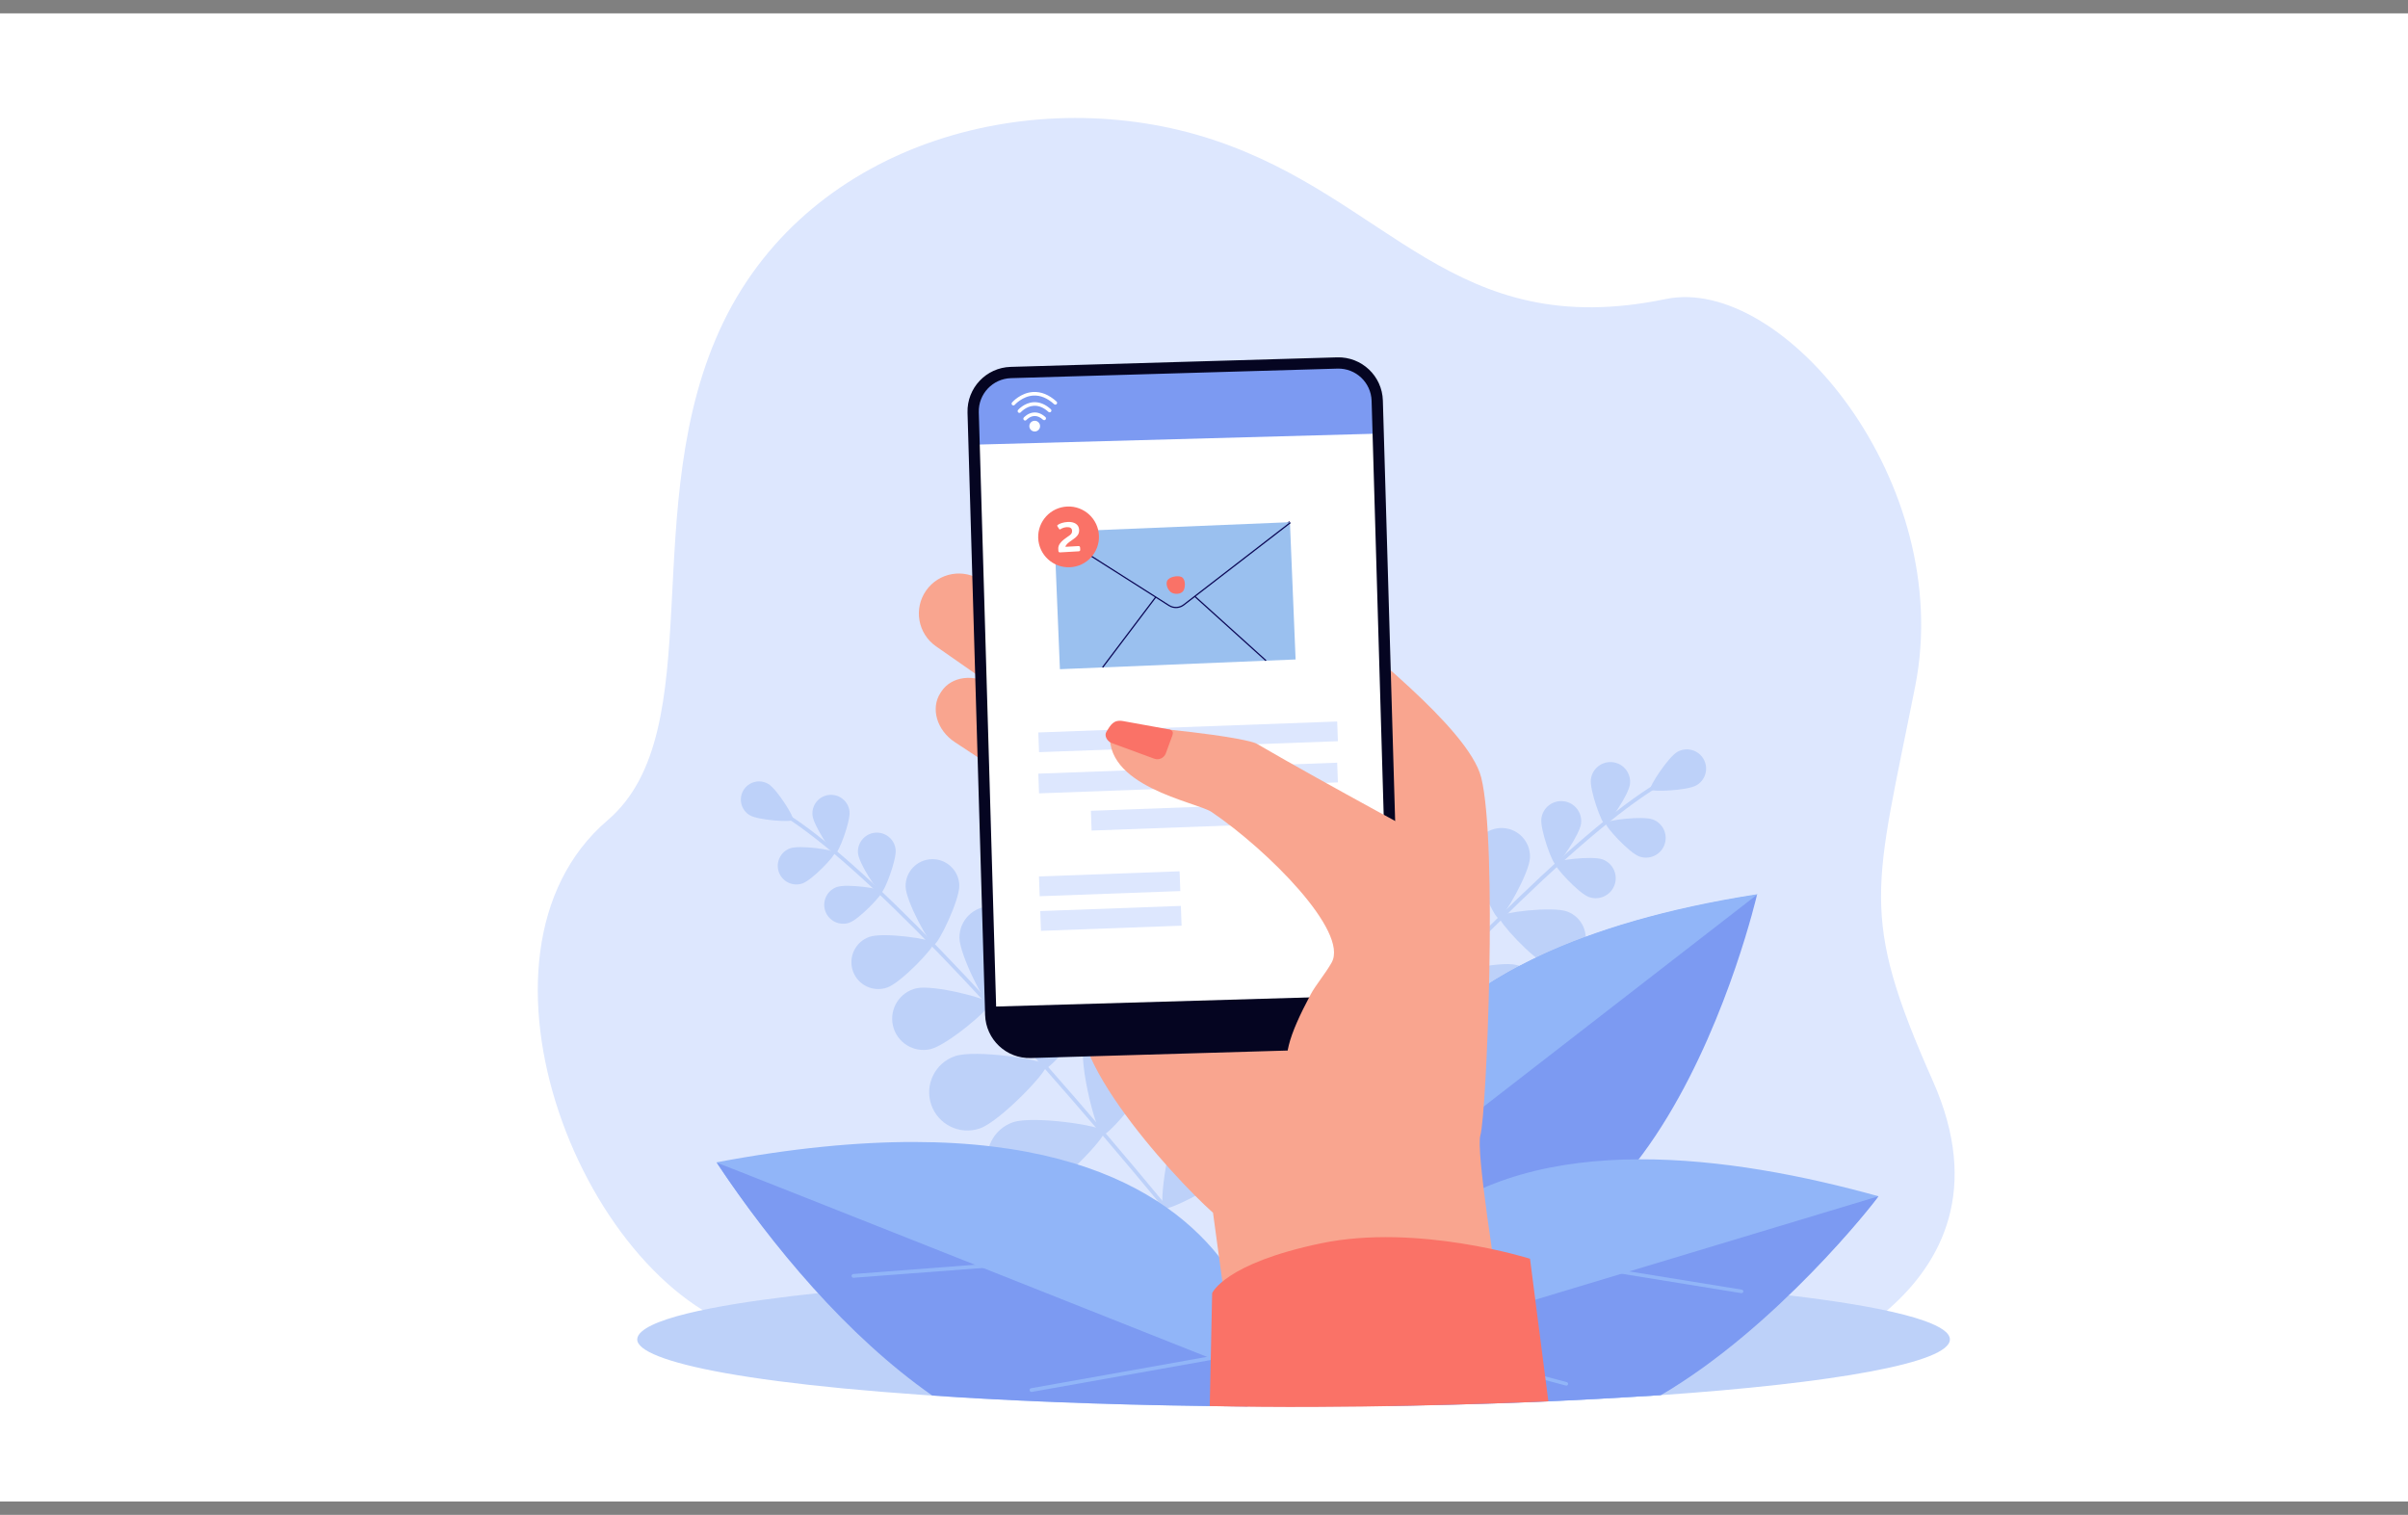 <svg width="302" height="190" viewBox="0 0 302 190" fill="none" xmlns="http://www.w3.org/2000/svg">
<rect x="0" y="0" width="302" height="190" fill="#808080" stroke="none"/>
<g clip-path="url(#clip0_2942_221108)">
<rect width="302" height="186.65" transform="translate(0 1.675)" fill="white"/>
<g clip-path="url(#clip1_2942_221108)">
<path d="M35.445 2.676H277.137V188.592H35.445V2.676Z" fill="white"/>
<path d="M222.517 172.171C222.517 172.171 254.499 162.782 242.412 135.583C233.067 114.557 235.161 111.533 240.197 86.064C245.234 60.594 223.674 34.446 208.903 37.507C182.155 43.049 174.317 24.873 152.158 17.535C129.999 10.197 101.797 17.535 90.718 40.414C79.638 63.293 89.307 91.682 76.203 102.88C56.399 119.805 73.433 162.135 95.091 167.315L222.518 172.172L222.517 172.171Z" fill="#DDE7FE"/>
<path d="M79.918 167.998C79.918 170.729 93.783 174.022 127.328 175.631C131.601 175.86 148.594 176.604 170.275 176.385C170.666 176.382 189.203 176.29 207.887 175.011C207.928 175.009 207.967 175.007 208.008 175.004C230.043 173.492 244.547 170.919 244.547 167.999C244.547 167.184 243.418 166.397 241.313 165.652C235.507 163.598 223.135 162.121 210.931 161.203C209.051 161.096 194.256 159.815 168.97 159.6C155.159 159.495 139.323 159.694 123.436 160.565C121.189 160.687 85.501 162.508 80.454 167.032C80.1 167.349 79.918 167.671 79.918 167.999V167.998Z" fill="#BDD1F9"/>
<path d="M146.229 151.585C146.242 151.578 146.255 151.569 146.268 151.559C146.366 151.477 146.38 151.331 146.298 151.232C124.93 125.415 108.031 107.954 98.717 102.063C98.509 101.932 98.361 101.838 98.296 101.785C98.197 101.704 98.051 101.718 97.969 101.817C97.888 101.916 97.902 102.062 98.001 102.144C98.087 102.215 98.231 102.306 98.469 102.456C107.743 108.32 124.603 125.748 145.941 151.527C146.013 151.614 146.134 151.635 146.229 151.584L146.229 151.585Z" fill="#BDD1F9"/>
<path d="M94.027 102.247C95.108 102.893 99.29 103.152 99.474 102.843C99.658 102.534 97.447 98.976 96.366 98.331C95.285 97.685 93.884 98.038 93.239 99.12C92.593 100.201 92.946 101.602 94.028 102.248L94.027 102.247Z" fill="#BDD1F9"/>
<path d="M101.902 102.275C102.041 103.556 104.404 107.132 104.769 107.093C105.135 107.053 106.681 103.056 106.542 101.774C106.404 100.493 105.253 99.567 103.972 99.705C102.691 99.844 101.764 100.994 101.902 102.275Z" fill="#BDD1F9"/>
<path d="M100.644 110.803C101.861 110.38 104.813 107.272 104.692 106.925C104.571 106.577 100.328 105.972 99.111 106.395C97.895 106.818 97.25 108.148 97.674 109.365C98.098 110.581 99.427 111.226 100.645 110.802L100.644 110.803Z" fill="#BDD1F9"/>
<path d="M120.327 117.588C120.327 119.751 123.623 126.145 124.24 126.145C124.857 126.145 128.159 119.755 128.16 117.592C128.161 115.429 126.408 113.675 124.245 113.674C122.082 113.673 120.327 115.426 120.327 117.589L120.327 117.588Z" fill="#BDD1F9"/>
<path d="M116.691 131.589C118.798 131.103 124.285 126.451 124.146 125.85C124.007 125.248 117.037 123.47 114.929 123.956C112.822 124.442 111.506 126.545 111.992 128.653C112.479 130.761 114.581 132.076 116.69 131.59L116.691 131.589Z" fill="#BDD1F9"/>
<path d="M128.628 122.796C128.044 125.378 130.258 133.898 130.995 134.064C131.732 134.23 137.395 127.492 137.979 124.909C138.562 122.328 136.942 119.761 134.361 119.178C131.779 118.594 129.213 120.214 128.629 122.796H128.628Z" fill="#BDD1F9"/>
<path d="M122.879 141.535C125.383 140.678 131.476 134.325 131.231 133.61C130.987 132.895 122.278 131.609 119.774 132.466C117.27 133.323 115.934 136.049 116.791 138.553C117.648 141.057 120.374 142.393 122.878 141.536L122.879 141.535Z" fill="#BDD1F9"/>
<path d="M135.905 131.085C135.322 133.667 137.535 142.187 138.272 142.353C139.009 142.519 144.672 135.781 145.256 133.198C145.84 130.616 144.219 128.05 141.638 127.467C139.057 126.883 136.49 128.503 135.906 131.085H135.905Z" fill="#BDD1F9"/>
<path d="M130.159 149.824C132.663 148.967 138.757 142.614 138.512 141.899C138.268 141.184 129.56 139.898 127.055 140.755C124.551 141.612 123.215 144.338 124.073 146.842C124.93 149.346 127.656 150.682 130.16 149.825L130.159 149.824Z" fill="#BDD1F9"/>
<path d="M148.04 140.235C146.517 142.4 145.318 151.12 145.937 151.555C146.555 151.99 154.358 147.916 155.88 145.751C157.404 143.586 156.883 140.596 154.718 139.073C152.553 137.549 149.564 138.07 148.04 140.235Z" fill="#BDD1F9"/>
<path d="M137.02 158.164C139.612 157.627 146.452 152.085 146.298 151.345C146.145 150.605 137.666 148.241 135.074 148.778C132.483 149.315 130.817 151.852 131.354 154.444C131.892 157.035 134.428 158.701 137.02 158.164Z" fill="#BDD1F9"/>
<path d="M107.612 107.057C107.753 108.358 110.154 111.991 110.526 111.951C110.897 111.911 112.467 107.85 112.327 106.548C112.187 105.247 111.017 104.305 109.716 104.446C108.414 104.586 107.473 105.755 107.613 107.057H107.612Z" fill="#BDD1F9"/>
<path d="M106.521 115.728C107.757 115.297 110.756 112.14 110.633 111.787C110.51 111.434 106.2 110.818 104.964 111.249C103.727 111.679 103.073 113.03 103.503 114.267C103.934 115.504 105.284 116.158 106.522 115.728H106.521Z" fill="#BDD1F9"/>
<path d="M113.578 111.214C113.625 113.073 116.601 118.497 117.132 118.483C117.663 118.469 120.359 112.902 120.312 111.042C120.264 109.183 118.719 107.713 116.858 107.761C114.999 107.808 113.53 109.354 113.577 111.213L113.578 111.214Z" fill="#BDD1F9"/>
<path d="M111.254 123.867C113.011 123.256 117.27 118.771 117.096 118.269C116.922 117.768 110.798 116.893 109.042 117.504C107.285 118.114 106.356 120.034 106.967 121.791C107.577 123.548 109.497 124.476 111.255 123.866L111.254 123.867Z" fill="#BDD1F9"/>
<path d="M156.484 149.602C156.47 149.594 156.456 149.585 156.444 149.574C156.341 149.485 156.33 149.33 156.418 149.227C179.573 122.361 197.822 104.242 207.803 98.206C208.024 98.072 208.185 97.975 208.253 97.92C208.36 97.836 208.515 97.854 208.599 97.96C208.684 98.067 208.665 98.222 208.558 98.305C208.465 98.379 208.312 98.472 208.057 98.625C198.12 104.635 179.912 122.719 156.791 149.547C156.714 149.637 156.584 149.656 156.485 149.6L156.484 149.602Z" fill="#BDD1F9"/>
<path d="M212.754 98.501C211.596 99.162 207.167 99.347 206.979 99.017C206.79 98.686 209.204 94.969 210.362 94.308C211.521 93.647 212.995 94.05 213.655 95.209C214.316 96.367 213.912 97.841 212.754 98.501Z" fill="#BDD1F9"/>
<path d="M204.421 98.365C204.247 99.718 201.672 103.451 201.286 103.402C200.9 103.352 199.348 99.09 199.522 97.738C199.695 96.385 200.933 95.429 202.286 95.602C203.638 95.776 204.595 97.013 204.421 98.366V98.365Z" fill="#BDD1F9"/>
<path d="M205.575 107.414C204.295 106.941 201.239 103.591 201.374 103.226C201.509 102.86 206.011 102.309 207.29 102.783C208.569 103.256 209.221 104.678 208.748 105.957C208.274 107.236 206.854 107.889 205.575 107.415V107.414Z" fill="#BDD1F9"/>
<path d="M184.609 114.178C184.564 116.467 180.94 123.162 180.288 123.149C179.634 123.136 176.276 116.305 176.32 114.016C176.365 111.728 178.257 109.908 180.545 109.953C182.834 109.998 184.653 111.889 184.609 114.178Z" fill="#BDD1F9"/>
<path d="M188.166 129.07C185.946 128.511 180.238 123.473 180.398 122.84C180.558 122.206 187.971 120.472 190.19 121.031C192.41 121.59 193.757 123.843 193.198 126.063C192.639 128.283 190.386 129.63 188.166 129.07Z" fill="#BDD1F9"/>
<path d="M175.712 119.514C176.275 122.259 173.753 131.227 172.97 131.388C172.187 131.549 166.338 124.299 165.774 121.554C165.211 118.81 166.979 116.128 169.724 115.566C172.468 115.002 175.15 116.77 175.713 119.514H175.712Z" fill="#BDD1F9"/>
<path d="M181.396 139.465C178.764 138.505 172.451 131.655 172.724 130.904C172.999 130.153 182.24 128.975 184.871 129.934C187.503 130.895 188.858 133.806 187.899 136.438C186.939 139.069 184.027 140.425 181.396 139.465Z" fill="#BDD1F9"/>
<path d="M167.841 128.132C168.404 130.876 165.882 139.844 165.099 140.005C164.316 140.166 158.466 132.915 157.903 130.171C157.34 127.427 159.108 124.746 161.852 124.183C164.596 123.619 167.278 125.387 167.841 128.132Z" fill="#BDD1F9"/>
<path d="M173.524 148.079C170.893 147.118 164.58 140.268 164.853 139.517C165.128 138.766 174.368 137.588 177 138.548C179.632 139.508 180.987 142.419 180.028 145.051C179.068 147.683 176.156 149.038 173.524 148.079Z" fill="#BDD1F9"/>
<path d="M154.795 137.556C156.361 139.879 157.445 149.131 156.782 149.578C156.119 150.025 147.948 145.549 146.383 143.227C144.817 140.904 145.431 137.752 147.753 136.186C150.076 134.619 153.228 135.233 154.795 137.556Z" fill="#BDD1F9"/>
<path d="M166.091 156.76C163.36 156.136 156.24 150.129 156.418 149.349C156.595 148.569 165.617 146.245 168.348 146.869C171.079 147.493 172.788 150.212 172.165 152.943C171.541 155.674 168.822 157.382 166.091 156.76Z" fill="#BDD1F9"/>
<path d="M198.289 103.303C198.112 104.678 195.495 108.47 195.103 108.42C194.711 108.37 193.135 104.04 193.311 102.665C193.488 101.29 194.744 100.319 196.118 100.495C197.493 100.672 198.464 101.929 198.288 103.303H198.289Z" fill="#BDD1F9"/>
<path d="M199.255 112.501C197.956 112.02 194.85 108.617 194.988 108.246C195.125 107.875 199.699 107.314 200.998 107.796C202.298 108.277 202.961 109.721 202.48 111.02C201.999 112.319 200.556 112.983 199.255 112.501Z" fill="#BDD1F9"/>
<path d="M191.883 107.578C191.794 109.545 188.53 115.22 187.969 115.194C187.407 115.169 184.671 109.222 184.761 107.255C184.85 105.288 186.517 103.766 188.484 103.855C190.45 103.945 191.972 105.611 191.883 107.578Z" fill="#BDD1F9"/>
<path d="M194.076 121.013C192.23 120.33 187.817 115.493 188.012 114.966C188.207 114.439 194.705 113.643 196.551 114.328C198.397 115.011 199.34 117.062 198.656 118.909C197.973 120.755 195.921 121.697 194.075 121.013H194.076Z" fill="#BDD1F9"/>
<path d="M159.207 173.292C159.207 173.292 159.207 173.293 159.206 173.294C158.154 174.426 157.092 175.448 156.023 176.365C143.533 176.257 129.459 175.807 117.03 174.996C111.849 171.327 107.049 166.842 102.708 162.14C94.828 153.59 89.918 145.861 89.873 145.8C89.87 145.794 89.863 145.787 89.863 145.786C127.956 138.597 145.127 147.899 152.864 157.58C155.795 161.218 157.92 165.734 158.827 170.342C159.184 172.163 159.206 173.292 159.206 173.292H159.207Z" fill="#91B5F8"/>
<path d="M159.206 173.294C159.168 173.351 158.241 174.719 156.468 176.403C154.908 176.393 153.325 176.372 151.729 176.355C138.65 176.212 124.781 175.611 116.922 175.038C106.245 167.575 96.794 156.254 89.891 145.824C89.841 145.748 159.214 173.288 159.207 173.294H159.206Z" fill="#7C9AF2"/>
<path d="M107.02 160.264C107.03 160.264 107.04 160.264 107.051 160.264L124.215 158.959C124.345 158.949 124.443 158.836 124.433 158.706C124.423 158.576 124.308 158.48 124.18 158.489L107.015 159.794C106.885 159.804 106.788 159.917 106.798 160.047C106.807 160.167 106.904 160.259 107.021 160.264H107.02Z" fill="#91B5F8"/>
<path d="M129.352 174.584C129.37 174.584 129.387 174.584 129.406 174.58L151.833 170.583C151.961 170.561 152.047 170.438 152.024 170.31C152 170.182 151.879 170.095 151.749 170.119L129.322 174.116C129.194 174.139 129.108 174.262 129.132 174.389C129.151 174.499 129.245 174.578 129.352 174.583V174.584Z" fill="#91B5F8"/>
<path d="M172.013 154.533C172.013 154.533 161.018 121.484 220.355 112.229C220.355 112.229 206.47 172.504 172.013 154.533Z" fill="#7C9AF2"/>
<path d="M220.449 112.148L171.371 150.19C170.691 140.954 174.282 119.35 220.449 112.148Z" fill="#91B5F8"/>
<path d="M235.584 150.04C235.584 150.04 235.583 150.041 235.583 150.042C235.579 150.049 235.573 150.053 235.567 150.062C235.263 150.455 230.931 156.045 224.331 162.378C219.505 167.016 213.96 171.557 208.182 174.989C197.317 175.706 185.551 176.123 174.75 176.301C172.654 174.721 170.617 172.713 168.663 170.217C168.663 170.216 168.663 170.215 168.663 170.215C168.663 170.215 168.675 170.112 168.704 169.918C168.849 168.974 169.442 165.884 171.403 162.2C173.121 158.97 175.492 156.072 178.255 153.777C192.848 141.536 217.25 144.938 235.586 150.039L235.584 150.04Z" fill="#91B5F8"/>
<path d="M235.582 150.043C235.582 150.043 235.576 150.049 235.573 150.054C235.035 150.912 222.773 166.506 208.31 174.982C195.842 175.751 189.692 176.054 174.141 176.343C170.48 173.435 168.713 170.309 168.661 170.219C168.656 170.212 235.581 150.041 235.581 150.044L235.582 150.043Z" fill="#7C9AF2"/>
<path d="M218.413 162.195C218.403 162.195 218.394 162.195 218.384 162.193L202.463 159.611C202.342 159.592 202.26 159.478 202.28 159.357C202.299 159.237 202.415 159.157 202.534 159.174L218.455 161.756C218.575 161.775 218.657 161.889 218.638 162.01C218.62 162.121 218.522 162.199 218.413 162.195Z" fill="#91B5F8"/>
<path d="M196.436 173.791C196.419 173.791 196.403 173.789 196.386 173.784L175.766 168.272C175.648 168.241 175.578 168.12 175.61 168.002C175.641 167.884 175.761 167.813 175.88 167.846L196.5 173.357C196.618 173.389 196.688 173.51 196.656 173.628C196.629 173.729 196.536 173.795 196.435 173.791H196.436Z" fill="#91B5F8"/>
<path d="M118.068 86.728L117.952 86.904C116.686 88.828 117.488 91.59 119.743 93.076L124.791 96.399C127.104 97.922 130.032 97.558 131.33 95.587C132.628 93.615 131.806 90.781 129.493 89.259L124.445 85.936C122.189 84.45 119.334 84.805 118.068 86.728Z" fill="#F9A58F"/>
<path d="M154.564 170.046C158.192 168.86 162.306 167.913 166.704 167.316C175.385 166.137 183.362 166.567 188.914 168.198C187.392 158.909 185.121 144.232 185.658 142.419C186.45 139.743 187.831 105.75 185.767 97.52C184.173 91.162 169.345 80.15 168.447 78.731C167.548 77.312 148.606 105.529 148.606 105.529C148.606 105.529 139.205 121.788 136.581 124.546C131.128 130.278 147.113 147.654 152.13 152.109L154.566 170.046H154.564Z" fill="#F9A58F"/>
<path d="M138.151 89.581L138.292 89.377C139.837 87.162 139.294 84.113 137.078 82.568L123.123 72.835C120.851 71.251 117.726 71.808 116.142 74.08C114.558 76.352 115.115 79.477 117.387 81.061L131.342 90.794C133.557 92.339 136.605 91.795 138.151 89.58V89.581Z" fill="#F9A58F"/>
<path d="M168.613 131.163L132.552 132.217C127.902 132.352 124.024 128.694 123.887 124.044L121.902 56.097L121.813 53.036C121.719 49.806 124.261 47.112 127.491 47.017L167.737 45.842C170.269 45.768 172.381 47.761 172.454 50.292L172.583 54.71L174.63 124.785C174.73 128.207 172.036 131.063 168.613 131.163Z" fill="white"/>
<path d="M171.146 130.774L129.474 131.991C126.674 132.073 124.338 129.87 124.256 127.07L124.233 126.265L174.91 124.785L174.967 126.723C175.03 128.898 173.32 130.711 171.146 130.774Z" fill="#050521"/>
<path d="M172.852 54.389L122.171 55.775L122.082 52.714C121.988 49.484 124.529 46.789 127.759 46.694L168.006 45.52C170.537 45.446 172.649 47.438 172.722 49.969L172.852 54.388V54.389Z" fill="#7C9AF2"/>
<path d="M170.227 131.509L161.489 131.765L161.377 131.767L136.713 132.488L129.286 132.704C126.207 132.795 123.637 130.372 123.548 127.293L122.604 94.962L122.315 85.088L122.298 84.49L121.94 72.226L121.342 51.754C121.252 48.675 123.675 46.105 126.753 46.016L167.695 44.821C170.774 44.731 173.343 47.154 173.432 50.233L174.421 84.086L174.973 102.974L175.638 125.772C175.728 128.849 173.305 131.419 170.227 131.509ZM170.185 130.095C172.483 130.028 174.292 128.111 174.225 125.812L174.195 124.806L173.535 102.189L172.969 82.813L172.141 54.407L172.02 50.274C171.952 47.975 170.036 46.166 167.738 46.233L126.796 47.428C124.497 47.496 122.689 49.413 122.756 51.711L122.874 55.754L123.378 73.014L123.742 85.496V85.54L124.046 95.91L124.931 126.245L124.961 127.251C124.969 127.557 125.011 127.855 125.083 128.141C125.472 129.7 126.735 130.901 128.307 131.212C128.609 131.272 128.922 131.3 129.244 131.29L136.15 131.088L161.846 130.338L170.186 130.094L170.185 130.095Z" fill="#050521"/>
<path d="M130.441 53.434C130.434 53.062 130.127 52.766 129.755 52.774C129.383 52.781 129.088 53.088 129.095 53.46C129.103 53.831 129.409 54.127 129.781 54.12C130.153 54.112 130.449 53.805 130.441 53.434Z" fill="white"/>
<path d="M130.963 52.699C130.908 52.7 130.852 52.681 130.808 52.641C130.448 52.314 130.079 52.159 129.712 52.181C129.139 52.213 128.739 52.663 128.736 52.668C128.654 52.761 128.513 52.771 128.42 52.689C128.327 52.608 128.316 52.467 128.397 52.374C128.419 52.35 128.919 51.78 129.681 51.733C130.175 51.704 130.656 51.897 131.11 52.309C131.202 52.392 131.208 52.534 131.126 52.626C131.082 52.673 131.023 52.698 130.964 52.699H130.963Z" fill="white"/>
<path d="M131.643 51.715C131.588 51.716 131.532 51.697 131.487 51.657C130.89 51.115 130.272 50.859 129.654 50.895C128.692 50.952 128.027 51.703 128.02 51.71C127.939 51.803 127.797 51.813 127.704 51.733C127.611 51.652 127.6 51.51 127.681 51.416C127.712 51.38 128.47 50.518 129.623 50.448C130.368 50.402 131.097 50.698 131.79 51.325C131.882 51.409 131.888 51.55 131.805 51.642C131.762 51.69 131.703 51.715 131.644 51.716L131.643 51.715Z" fill="white"/>
<path d="M132.358 50.753C132.303 50.754 132.247 50.734 132.202 50.694C131.355 49.926 130.475 49.561 129.592 49.614C128.218 49.695 127.274 50.764 127.264 50.775C127.183 50.869 127.041 50.879 126.948 50.798C126.854 50.717 126.844 50.575 126.925 50.482C126.968 50.431 127.996 49.262 129.56 49.166C130.572 49.105 131.562 49.507 132.504 50.362C132.596 50.445 132.603 50.587 132.52 50.679C132.477 50.726 132.418 50.751 132.358 50.752L132.358 50.753Z" fill="white"/>
<path d="M136.879 111.825C137.978 111.792 138.844 110.872 138.812 109.773C138.779 108.675 137.859 107.808 136.76 107.841C135.661 107.873 134.794 108.794 134.827 109.892C134.86 110.991 135.78 111.858 136.879 111.826V111.825ZM136.776 108.362C137.586 108.338 138.266 108.979 138.29 109.789C138.314 110.6 137.674 111.279 136.863 111.303C136.053 111.328 135.373 110.687 135.349 109.877C135.325 109.066 135.965 108.386 136.776 108.362Z" fill="white"/>
<path d="M138.051 111.265L140.551 113.343C140.709 113.475 140.943 113.453 141.074 113.295C141.205 113.137 141.184 112.903 141.026 112.772L138.526 110.693C138.368 110.562 138.134 110.584 138.003 110.742C137.872 110.9 137.893 111.134 138.051 111.265Z" fill="white"/>
<path d="M130.222 91.868L167.703 90.494L167.794 92.965L130.312 94.34L130.222 91.868Z" fill="#DDE7FE"/>
<path d="M130.222 97.034L167.703 95.66L167.794 98.131L130.312 99.506L130.222 97.034Z" fill="#DDE7FE"/>
<path d="M136.813 101.693L167.699 100.561L167.79 103.041L136.904 104.173L136.813 101.693Z" fill="#DDE7FE"/>
<path d="M130.302 109.928L147.938 109.281L148.028 111.762L130.393 112.408L130.302 109.928Z" fill="#DDE7FE"/>
<path d="M130.462 114.27L148.098 113.623L148.189 116.103L130.553 116.75L130.462 114.27Z" fill="#DDE7FE"/>
<path d="M181.044 106.26C181.044 106.26 166.473 98.44 157.619 93.288C156.989 92.921 153.937 92.418 152.076 92.164C144.99 91.199 139.378 90.861 139.277 91.462C138.085 98.645 150.091 100.583 151.954 101.844C158.948 106.582 169.197 116.828 167.008 120.729C166.204 122.16 165.004 123.545 164.377 124.727C158.799 135.226 160.763 136.553 172.29 141.885C182.129 146.437 185.535 134.12 185.535 134.12L182.993 123.043L181.044 106.26Z" fill="#F9A58F"/>
<path d="M144.759 95.159L139.443 93.205C138.86 92.992 138.442 92.282 138.773 91.757C139.298 90.926 139.64 90.24 140.838 90.439L146.722 91.502C147.305 91.716 147.08 92.116 146.866 92.699L146.208 94.49C145.994 95.073 145.343 95.374 144.76 95.159H144.759Z" fill="#FA7267"/>
<path d="M132.219 66.717L132.93 83.933L162.488 82.712L161.777 65.496L148.475 75.323L146.051 75.422L132.219 66.717Z" fill="#9AC0EF"/>
<path d="M138.34 83.758L146.985 72.32L158.726 82.921L158.828 82.808L146.964 72.094L138.218 83.665L138.34 83.758Z" fill="#0B0755"/>
<path d="M146.844 76.148C147.392 76.37 148.031 76.291 148.51 75.921L161.875 65.616L161.688 65.373L148.324 75.678C147.865 76.033 147.228 76.061 146.74 75.751L132.306 66.586L132.142 66.845L146.576 76.009C146.662 76.064 146.752 76.11 146.845 76.148H146.844Z" fill="#0B0755"/>
<path d="M161.777 65.496L132.219 66.717L146.653 75.881C147.198 76.227 147.901 76.196 148.413 75.801L161.777 65.496Z" fill="#9AC0EF"/>
<path d="M148.482 73.975C148.688 73.466 148.658 72.561 148.149 72.353C147.64 72.147 146.576 72.362 146.37 72.87C146.164 73.379 146.529 74.173 147.037 74.38C147.547 74.586 148.276 74.484 148.482 73.974V73.975Z" fill="#FA7267"/>
<path d="M134.546 71.114C136.63 70.821 138.083 68.894 137.79 66.809C137.497 64.725 135.57 63.272 133.485 63.565C131.401 63.858 129.948 65.785 130.241 67.87C130.534 69.954 132.462 71.407 134.546 71.114Z" fill="#FA7267"/>
<path d="M132.738 69.075L132.724 68.828C132.711 68.605 132.783 68.384 132.938 68.164C133.092 67.944 133.342 67.715 133.685 67.475C133.927 67.309 134.096 67.189 134.191 67.114C134.286 67.038 134.355 66.957 134.399 66.872C134.442 66.787 134.461 66.681 134.454 66.556C134.445 66.401 134.384 66.287 134.272 66.212C134.159 66.138 134.003 66.107 133.802 66.118C133.514 66.135 133.249 66.218 133.005 66.369C132.97 66.393 132.941 66.405 132.916 66.407C132.891 66.408 132.865 66.39 132.837 66.352L132.63 66.034C132.607 66.002 132.594 65.973 132.592 65.945C132.59 65.908 132.606 65.877 132.64 65.849C132.772 65.748 132.948 65.663 133.169 65.595C133.39 65.526 133.634 65.484 133.899 65.469C134.316 65.445 134.655 65.517 134.917 65.686C135.179 65.855 135.32 66.108 135.34 66.446C135.355 66.719 135.287 66.955 135.134 67.153C134.981 67.351 134.733 67.562 134.389 67.788C134.173 67.923 133.995 68.06 133.855 68.2C133.715 68.34 133.638 68.467 133.623 68.584L135.223 68.492C135.31 68.487 135.37 68.502 135.404 68.536C135.439 68.57 135.459 68.629 135.463 68.711L135.474 68.91C135.479 68.993 135.466 69.052 135.435 69.089C135.404 69.125 135.346 69.145 135.26 69.15L132.959 69.282C132.819 69.29 132.744 69.222 132.736 69.078L132.738 69.075Z" fill="white"/>
<path d="M194.188 175.762L191.886 157.876C191.886 157.876 177.788 153.414 165.668 155.945C153.548 158.475 152.021 162.194 152.021 162.194L151.722 176.353C168.616 176.75 187.849 176.04 194.188 175.762Z" fill="#FA7267"/>
</g>
</g>
<defs>
<clipPath id="clip0_2942_221108">
<rect width="302" height="186.65" fill="white" transform="translate(0 1.675)"/>
</clipPath>
<clipPath id="clip1_2942_221108">
<rect width="241.691" height="185.916" fill="white" transform="matrix(-1 0 0 1 277.137 2.675)"/>
</clipPath>
</defs>
</svg>
